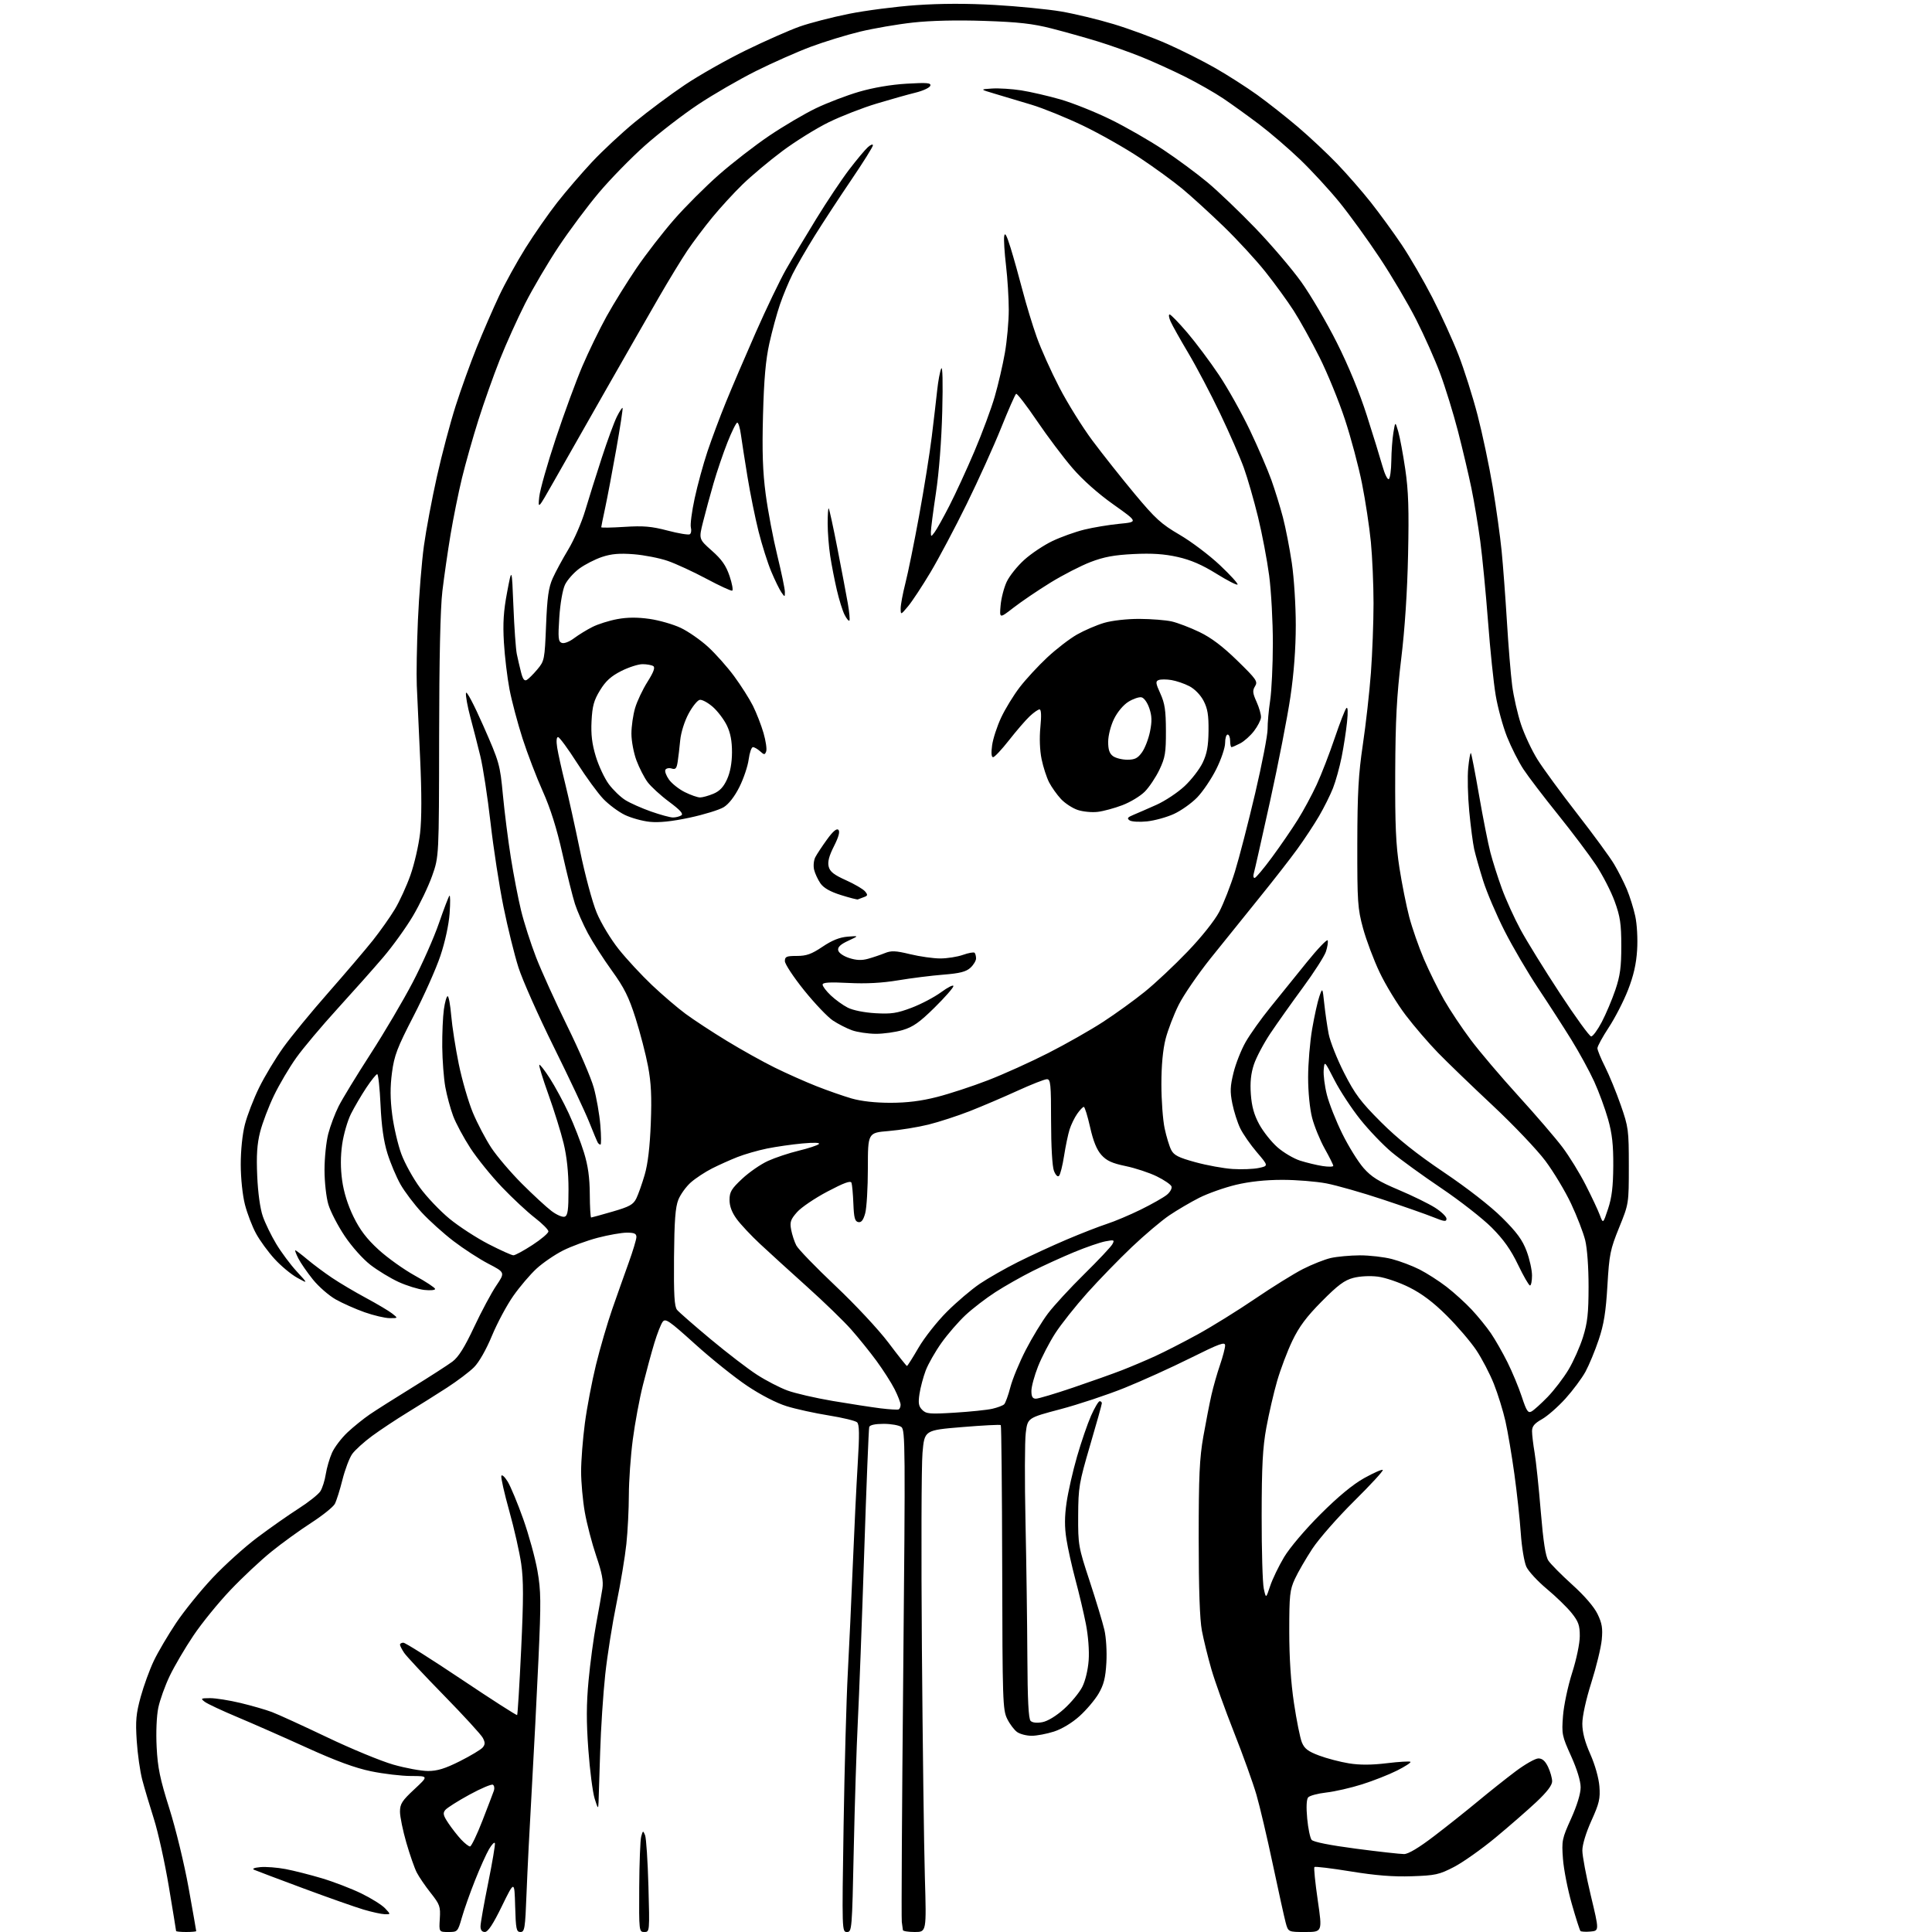 <?xml version="1.0" encoding="UTF-8" standalone="no"?>
<svg 
  version="1.1" 
  xmlns="http://www.w3.org/2000/svg" 
  xmlns:xlink="http://www.w3.org/1999/xlink" 
  xmlns:svg="http://www.w3.org/2000/svg"
  xmlns:rdf="http://www.w3.org/1999/02/22-rdf-syntax-ns#"
  xmlns:cc="http://creativecommons.org/ns#"
  xmlns:dc="http://purl.org/dc/elements/1.1/"
  viewBox="0 0 768 768"
  width="768"
  height="768"
>
<style>svg {background-color: white; }</style>"
<path stroke="none" fill="black" fill-rule="evenodd" d="M74.00,768.00C71.80,768.00 70.00,767.82 70.00,767.61C70.00,767.39 68.69,759.40 67.10,749.86C65.50,740.31 62.83,728.23 61.16,723.00C59.49,717.77 57.42,710.80 56.55,707.50C55.68,704.20 54.69,697.23 54.35,692.00C53.83,684.02 54.09,681.23 55.93,674.51C57.14,670.12 59.48,663.69 61.13,660.23C62.78,656.76 66.77,649.99 69.99,645.17C73.21,640.36 79.75,632.28 84.52,627.21C89.29,622.14 97.31,614.91 102.35,611.14C107.38,607.36 114.74,602.20 118.70,599.67C122.66,597.14 126.56,594.04 127.36,592.79C128.15,591.53 129.12,588.48 129.50,586.00C129.89,583.52 131.00,579.70 131.98,577.50C132.96,575.30 135.73,571.66 138.13,569.40C140.53,567.15 144.53,563.93 147.00,562.24C149.47,560.56 157.12,555.71 164.00,551.47C170.88,547.23 178.01,542.63 179.85,541.26C182.26,539.45 184.66,535.63 188.46,527.53C191.36,521.36 195.32,513.95 197.27,511.07C200.80,505.82 200.80,505.82 194.15,502.36C190.49,500.45 184.25,496.40 180.28,493.36C176.31,490.33 170.62,485.20 167.64,481.98C164.66,478.75 160.86,473.73 159.20,470.81C157.55,467.89 155.21,462.35 154.01,458.50C152.51,453.68 151.66,447.68 151.27,439.25C150.96,432.51 150.37,427.00 149.95,427.00C149.54,427.00 147.57,429.44 145.59,432.42C143.61,435.41 140.88,440.07 139.51,442.79C138.15,445.51 136.58,450.94 136.02,454.86C135.34,459.65 135.34,464.39 136.01,469.25C136.65,473.91 138.26,479.06 140.52,483.68C143.09,488.93 145.77,492.45 150.48,496.76C154.02,500.00 160.52,504.65 164.93,507.08C169.34,509.51 172.95,511.90 172.97,512.38C172.99,512.86 171.04,513.04 168.64,512.77C166.25,512.50 161.65,511.07 158.43,509.60C155.21,508.12 150.19,505.07 147.27,502.82C144.24,500.48 139.84,495.55 137.01,491.32C134.28,487.24 131.36,481.60 130.52,478.77C129.67,475.91 129.00,469.83 129.00,465.03C129.00,460.29 129.67,453.84 130.49,450.69C131.31,447.54 133.17,442.61 134.62,439.73C136.07,436.85 141.76,427.52 147.26,419.00C152.77,410.48 160.33,397.65 164.06,390.50C167.80,383.35 172.48,372.80 174.46,367.05C176.45,361.30 178.34,356.35 178.67,356.05C179.00,355.75 179.03,358.91 178.73,363.09C178.40,367.60 176.92,374.44 175.06,379.97C173.35,385.09 168.55,395.85 164.40,403.89C157.88,416.52 156.72,419.57 155.82,426.38C155.07,432.04 155.09,436.78 155.91,443.14C156.54,448.02 158.18,455.05 159.55,458.76C160.93,462.47 164.27,468.51 166.98,472.18C169.68,475.86 174.93,481.37 178.64,484.43C182.35,487.49 189.31,492.02 194.10,494.50C198.90,496.97 203.39,499.00 204.09,499.00C204.79,499.00 208.20,497.15 211.68,494.88C215.16,492.62 218.00,490.20 218.00,489.50C218.00,488.81 215.55,486.36 212.56,484.05C209.57,481.74 203.70,476.27 199.52,471.89C195.34,467.52 189.71,460.56 187.01,456.43C184.32,452.29 181.22,446.53 180.13,443.61C179.04,440.70 177.64,435.53 177.02,432.12C176.41,428.72 175.86,421.56 175.80,416.22C175.75,410.87 176.04,404.14 176.45,401.25C176.85,398.36 177.53,396.00 177.95,396.00C178.37,396.00 179.01,399.49 179.37,403.75C179.73,408.01 181.08,416.68 182.37,423.00C183.67,429.32 186.19,438.02 187.98,442.32C189.78,446.62 193.09,452.92 195.34,456.32C197.60,459.72 203.05,466.12 207.47,470.54C211.89,474.96 217.18,479.84 219.24,481.40C221.32,482.97 223.65,483.96 224.49,483.64C225.70,483.18 226.00,481.03 225.99,472.78C225.99,466.04 225.32,459.74 224.05,454.50C222.98,450.10 220.27,441.38 218.02,435.12C215.77,428.85 214.14,423.53 214.38,423.28C214.63,423.04 216.52,425.46 218.58,428.67C220.64,431.88 224.03,438.15 226.10,442.62C228.17,447.09 230.88,454.06 232.13,458.12C233.76,463.43 234.41,468.10 234.45,474.75C234.48,479.84 234.72,483.99 235.00,483.98C235.28,483.96 239.10,482.91 243.50,481.63C250.24,479.68 251.73,478.85 252.94,476.41C253.73,474.81 255.23,470.57 256.27,467.00C257.54,462.65 258.34,455.87 258.70,446.50C259.11,435.92 258.84,430.40 257.61,423.89C256.72,419.15 254.49,410.55 252.66,404.78C249.97,396.33 248.15,392.66 243.26,385.89C239.92,381.28 235.62,374.57 233.70,371.00C231.79,367.43 229.47,362.18 228.56,359.35C227.65,356.52 225.41,347.52 223.57,339.35C221.30,329.24 218.80,321.31 215.74,314.50C213.27,309.00 209.65,299.55 207.70,293.50C205.76,287.45 203.43,278.68 202.53,274.00C201.64,269.32 200.64,260.95 200.31,255.39C199.86,247.69 200.16,242.92 201.59,235.39C203.46,225.50 203.46,225.50 204.09,241.00C204.43,249.53 205.04,258.07 205.44,260.00C205.84,261.93 206.60,265.20 207.13,267.27C207.82,270.00 208.46,270.83 209.42,270.27C210.15,269.85 212.05,267.95 213.63,266.06C216.41,262.73 216.52,262.21 217.07,248.56C217.52,237.39 218.06,233.55 219.70,229.89C220.83,227.36 223.63,222.19 225.92,218.39C228.21,214.60 231.22,207.68 232.61,203.00C234.00,198.32 236.97,188.88 239.21,182.00C241.45,175.12 244.15,167.77 245.21,165.65C246.27,163.54 247.29,161.96 247.48,162.15C247.67,162.34 246.55,169.70 244.99,178.50C243.43,187.30 241.44,197.79 240.58,201.82C239.71,205.84 239.00,209.34 239.00,209.59C239.00,209.84 243.16,209.77 248.25,209.44C255.77,208.96 258.97,209.23 265.36,210.91C269.69,212.05 273.67,212.71 274.20,212.38C274.74,212.04 274.93,210.83 274.63,209.68C274.33,208.53 275.01,203.30 276.15,198.05C277.28,192.80 279.57,184.45 281.22,179.50C282.88,174.55 286.15,165.78 288.51,160.00C290.86,154.22 296.23,141.68 300.44,132.12C304.66,122.56 310.06,111.31 312.45,107.12C314.83,102.93 320.24,93.88 324.47,87.00C328.69,80.12 334.57,71.32 337.53,67.44C340.49,63.56 343.84,59.55 344.96,58.54C346.08,57.52 347.00,57.17 347.00,57.76C347.00,58.35 343.17,64.48 338.48,71.39C333.79,78.30 327.23,88.32 323.89,93.67C320.56,99.02 316.58,105.89 315.06,108.95C313.53,112.00 311.28,117.42 310.06,120.99C308.83,124.56 306.93,131.54 305.83,136.49C304.37,143.08 303.69,150.75 303.31,165.00C302.92,179.62 303.19,187.50 304.38,196.50C305.26,203.10 307.33,214.04 308.99,220.81C310.64,227.58 312.00,234.09 312.00,235.28C312.00,237.41 311.98,237.41 310.62,235.47C309.86,234.38 308.05,230.69 306.61,227.26C305.17,223.84 302.89,216.64 301.54,211.27C300.19,205.89 298.21,196.10 297.13,189.50C296.05,182.90 294.88,175.36 294.52,172.75C294.17,170.14 293.52,168.00 293.08,168.00C292.64,168.00 290.89,171.53 289.18,175.85C287.47,180.17 284.98,187.48 283.65,192.10C282.31,196.72 280.44,203.60 279.49,207.40C277.76,214.29 277.76,214.29 282.96,218.90C286.93,222.41 288.60,224.81 290.02,229.00C291.04,232.03 291.50,234.63 291.05,234.80C290.59,234.96 285.98,232.83 280.80,230.06C275.61,227.29 268.70,224.10 265.44,222.97C262.17,221.84 256.09,220.65 251.92,220.32C246.24,219.88 243.07,220.15 239.33,221.39C236.57,222.31 232.50,224.39 230.27,226.03C228.05,227.67 225.49,230.56 224.59,232.45C223.65,234.44 222.69,239.93 222.33,245.42C221.79,253.61 221.93,255.03 223.30,255.56C224.23,255.92 226.29,255.14 228.20,253.70C230.02,252.34 233.31,250.32 235.53,249.21C237.75,248.09 242.18,246.70 245.37,246.11C249.36,245.37 253.38,245.34 258.17,246.02C262.01,246.57 267.59,248.17 270.58,249.58C273.56,250.99 278.44,254.38 281.43,257.11C284.43,259.85 289.10,265.10 291.82,268.79C294.54,272.48 297.90,277.77 299.29,280.54C300.68,283.32 302.58,288.18 303.50,291.35C304.42,294.51 304.90,297.82 304.57,298.69C304.02,300.12 303.79,300.12 302.15,298.64C301.16,297.74 299.87,297.00 299.30,297.00C298.73,297.00 297.97,299.19 297.61,301.88C297.26,304.56 295.60,309.49 293.93,312.83C292.02,316.64 289.70,319.63 287.70,320.86C285.94,321.94 279.82,323.82 274.11,325.04C267.06,326.54 261.98,327.07 258.31,326.69C255.34,326.39 250.87,325.14 248.36,323.93C245.86,322.72 242.04,319.88 239.86,317.62C237.68,315.35 232.96,308.89 229.37,303.25C225.77,297.61 222.38,293.00 221.83,293.00C221.21,293.00 221.08,294.63 221.50,297.25C221.87,299.59 223.26,305.85 224.59,311.17C225.91,316.49 228.60,328.62 230.56,338.13C232.54,347.76 235.48,358.70 237.20,362.82C238.93,366.98 242.77,373.34 245.98,377.36C249.11,381.29 255.06,387.70 259.20,391.62C263.34,395.53 269.34,400.67 272.54,403.03C275.74,405.39 283.11,410.23 288.93,413.77C294.74,417.32 303.32,422.10 308.00,424.40C312.68,426.71 320.10,430.01 324.50,431.75C328.90,433.49 335.20,435.69 338.50,436.65C342.34,437.76 347.92,438.38 354.00,438.38C360.63,438.37 366.22,437.67 372.50,436.06C377.45,434.80 386.56,431.81 392.73,429.42C398.91,427.04 409.71,422.16 416.73,418.58C423.76,415.00 433.55,409.44 438.50,406.21C443.45,402.99 450.90,397.61 455.05,394.25C459.21,390.90 466.86,383.72 472.05,378.30C477.59,372.54 482.81,365.98 484.66,362.48C486.39,359.19 489.20,352.00 490.90,346.50C492.60,341.00 496.22,326.97 498.96,315.31C501.69,303.66 503.91,292.18 503.89,289.81C503.86,287.44 504.32,282.35 504.90,278.50C505.48,274.65 505.97,264.44 505.98,255.80C505.99,247.17 505.33,235.02 504.51,228.80C503.69,222.59 501.70,212.10 500.08,205.50C498.47,198.90 495.94,190.12 494.46,186.00C492.98,181.88 488.73,172.15 485.02,164.38C481.31,156.61 475.62,145.81 472.39,140.38C469.16,134.95 465.97,129.26 465.31,127.75C464.64,126.24 464.48,125.00 464.94,125.00C465.41,125.00 468.57,128.26 471.98,132.25C475.38,136.24 481.04,143.80 484.56,149.07C488.08,154.33 493.62,164.23 496.88,171.07C500.13,177.90 503.96,186.80 505.40,190.83C506.84,194.86 508.90,201.53 509.98,205.65C511.06,209.77 512.65,217.94 513.52,223.80C514.39,229.65 515.10,240.80 515.09,248.56C515.09,257.74 514.34,267.70 512.95,277.08C511.78,285.01 508.14,303.65 504.87,318.50C501.59,333.35 498.68,346.29 498.39,347.25C498.10,348.21 498.25,349.00 498.73,349.00C499.20,349.00 502.32,345.29 505.66,340.75C509.00,336.21 513.59,329.53 515.86,325.89C518.14,322.26 521.53,315.96 523.41,311.89C525.28,307.83 528.49,299.55 530.53,293.50C532.58,287.45 534.67,282.05 535.19,281.50C535.79,280.87 535.89,282.91 535.47,287.00C535.10,290.57 534.14,296.82 533.33,300.89C532.52,304.95 530.97,310.54 529.88,313.31C528.79,316.08 526.29,321.08 524.34,324.42C522.38,327.77 518.50,333.65 515.71,337.50C512.93,341.35 506.11,350.09 500.57,356.93C495.03,363.77 486.36,374.54 481.29,380.87C476.23,387.20 470.49,395.55 468.55,399.44C466.60,403.32 464.26,409.43 463.34,413.00C462.26,417.22 461.67,423.53 461.67,431.00C461.67,437.32 462.25,445.20 462.95,448.50C463.65,451.80 464.83,455.68 465.57,457.12C466.66,459.24 468.46,460.15 475.21,462.00C479.77,463.25 486.43,464.46 490.00,464.69C493.57,464.92 498.24,464.74 500.38,464.29C504.25,463.46 504.25,463.46 499.62,458.03C497.07,455.05 494.09,450.76 493.00,448.50C491.91,446.24 490.50,441.82 489.87,438.68C488.92,433.96 489.00,431.84 490.35,426.38C491.24,422.76 493.42,417.26 495.19,414.17C496.96,411.08 501.33,404.94 504.91,400.53C508.48,396.11 515.01,388.04 519.40,382.59C523.80,377.14 527.57,373.20 527.78,373.83C527.99,374.47 527.67,376.47 527.07,378.30C526.46,380.12 522.35,386.54 517.92,392.56C513.49,398.58 507.69,406.77 505.01,410.76C502.34,414.75 499.39,420.33 498.45,423.14C497.25,426.76 496.89,430.24 497.23,434.98C497.58,439.83 498.51,443.16 500.57,446.95C502.15,449.85 505.40,453.94 507.80,456.05C510.20,458.16 514.26,460.56 516.83,461.38C519.40,462.19 523.41,463.16 525.75,463.52C528.09,463.88 530.00,463.84 530.00,463.43C530.00,463.03 528.47,459.95 526.59,456.60C524.72,453.24 522.47,447.74 521.59,444.36C520.66,440.74 520.00,434.12 520.00,428.28C520.00,422.82 520.72,414.16 521.60,409.04C522.48,403.92 523.77,398.10 524.46,396.11C525.72,392.50 525.72,392.50 526.42,399.00C526.80,402.57 527.58,407.98 528.16,411.00C528.74,414.02 531.51,421.00 534.31,426.50C538.63,434.97 540.87,437.96 548.95,446.04C555.71,452.78 563.03,458.63 574.00,466.03C583.34,472.33 592.52,479.48 597.10,484.03C602.98,489.87 605.18,492.88 606.85,497.33C608.03,500.49 609.00,504.86 609.00,507.04C609.00,509.22 608.64,511.00 608.20,511.00C607.76,511.00 605.62,507.29 603.45,502.77C600.58,496.78 597.72,492.75 593.00,488.00C589.42,484.41 580.40,477.35 572.94,472.32C565.48,467.29 556.60,460.85 553.19,458.00C549.79,455.16 544.19,449.31 540.75,445.01C537.30,440.70 532.69,433.68 530.49,429.40C526.50,421.61 526.50,421.61 526.19,425.30C526.02,427.32 526.59,431.80 527.47,435.24C528.34,438.68 531.09,445.63 533.58,450.67C536.07,455.72 539.88,461.85 542.04,464.31C545.16,467.85 548.01,469.63 555.91,472.96C561.39,475.27 567.92,478.47 570.43,480.06C572.94,481.65 575.00,483.63 575.00,484.46C575.00,485.73 574.16,485.63 569.75,483.85C566.86,482.68 557.80,479.51 549.61,476.79C541.42,474.07 531.36,471.21 527.27,470.42C523.17,469.64 515.25,469.00 509.66,469.01C503.01,469.01 496.65,469.70 491.25,470.99C486.72,472.08 480.19,474.39 476.75,476.12C473.31,477.86 467.93,481.02 464.79,483.14C461.65,485.27 454.94,490.95 449.88,495.76C444.82,500.57 436.85,508.77 432.17,514.00C427.50,519.23 421.79,526.42 419.48,530.00C417.17,533.58 414.10,539.50 412.64,543.17C411.19,546.84 410.00,551.23 410.00,552.92C410.00,555.21 410.46,556.00 411.79,556.00C412.78,556.00 419.41,554.02 426.54,551.60C433.67,549.18 442.43,546.07 446.00,544.68C449.57,543.29 455.56,540.76 459.29,539.05C463.02,537.34 470.67,533.42 476.29,530.33C481.91,527.24 492.10,520.91 498.94,516.26C505.78,511.61 514.33,506.30 517.94,504.46C521.55,502.63 526.52,500.65 529.00,500.08C531.48,499.52 536.67,499.04 540.54,499.02C544.41,499.01 550.16,499.67 553.31,500.49C556.46,501.31 561.39,503.17 564.27,504.63C567.15,506.09 571.98,509.18 575.00,511.51C578.02,513.84 582.54,517.94 585.04,520.62C587.54,523.30 590.97,527.52 592.66,530.00C594.35,532.48 597.31,537.65 599.23,541.50C601.15,545.35 603.72,551.53 604.94,555.24C606.82,560.95 607.41,561.84 608.83,561.07C609.75,560.56 612.61,557.98 615.19,555.33C617.77,552.67 621.50,547.80 623.48,544.50C625.46,541.20 628.07,535.35 629.27,531.50C631.05,525.82 631.47,522.05 631.48,511.50C631.49,503.84 630.94,496.24 630.14,493.00C629.39,489.98 626.87,483.45 624.54,478.50C622.22,473.55 617.62,465.90 614.34,461.50C611.06,457.10 601.65,447.21 593.44,439.52C585.22,431.83 575.42,422.38 571.66,418.52C567.90,414.66 562.09,407.90 558.75,403.50C555.41,399.10 550.75,391.45 548.41,386.50C546.06,381.55 543.10,373.68 541.83,369.00C539.69,361.15 539.52,358.58 539.55,335.50C539.59,315.17 540.00,307.79 541.75,296.00C542.94,288.02 544.38,275.17 544.96,267.44C545.53,259.71 546.00,247.30 546.00,239.87C546.00,232.43 545.52,221.43 544.94,215.42C544.35,209.42 542.77,198.97 541.42,192.22C540.08,185.46 537.02,173.99 534.62,166.72C532.23,159.45 527.68,148.32 524.51,142.00C521.34,135.68 516.73,127.35 514.25,123.50C511.77,119.65 506.70,112.67 502.98,108.00C499.26,103.33 491.78,95.21 486.36,89.97C480.94,84.73 473.57,78.01 470.00,75.05C466.43,72.08 458.77,66.51 453.00,62.68C447.23,58.84 437.10,53.11 430.50,49.94C423.90,46.78 414.68,43.03 410.00,41.62C405.32,40.21 398.80,38.26 395.50,37.28C389.50,35.50 389.50,35.50 394.36,35.19C397.04,35.02 402.25,35.35 405.94,35.92C409.63,36.50 416.67,38.12 421.58,39.53C426.48,40.95 435.45,44.54 441.50,47.51C447.55,50.48 456.96,55.88 462.41,59.51C467.87,63.13 475.78,68.98 479.99,72.49C484.21,76.01 492.80,84.23 499.08,90.75C505.36,97.28 513.54,106.87 517.26,112.06C520.97,117.25 527.33,128.08 531.38,136.13C536.02,145.34 540.44,156.07 543.33,165.13C545.86,173.03 548.65,182.09 549.54,185.26C550.42,188.43 551.57,190.77 552.07,190.45C552.58,190.14 553.03,186.87 553.07,183.19C553.11,179.51 553.48,174.47 553.89,172.00C554.63,167.50 554.63,167.50 555.81,171.50C556.46,173.70 557.72,180.44 558.61,186.48C559.88,195.09 560.12,202.43 559.73,220.48C559.42,235.27 558.44,250.11 556.99,262.00C555.23,276.51 554.71,286.22 554.62,307.00C554.53,327.97 554.88,335.90 556.30,345.00C557.28,351.32 559.04,360.10 560.19,364.50C561.35,368.90 563.98,376.44 566.03,381.25C568.09,386.06 571.69,393.35 574.04,397.45C576.38,401.55 581.17,408.73 584.69,413.41C588.20,418.09 596.72,428.13 603.63,435.71C610.53,443.29 618.38,452.43 621.07,456.00C623.77,459.57 627.93,466.32 630.31,471.00C632.70,475.68 635.24,481.07 635.95,483.00C637.25,486.50 637.25,486.50 639.24,480.50C640.72,476.05 641.25,471.67 641.30,463.50C641.35,455.14 640.86,450.68 639.23,444.91C638.05,440.73 635.57,433.98 633.71,429.91C631.85,425.83 627.76,418.35 624.62,413.27C621.48,408.20 615.55,399.01 611.45,392.86C607.35,386.70 601.34,376.45 598.10,370.08C594.86,363.71 591.03,354.73 589.58,350.12C588.13,345.51 586.53,339.86 586.01,337.56C585.50,335.26 584.61,328.46 584.04,322.44C583.47,316.42 583.29,308.68 583.64,305.22C583.99,301.77 584.47,299.14 584.70,299.36C584.93,299.59 586.39,307.14 587.95,316.14C589.51,325.14 591.54,335.38 592.46,338.91C593.38,342.43 595.44,348.90 597.04,353.28C598.64,357.66 601.97,364.97 604.43,369.53C606.90,374.10 613.96,385.52 620.12,394.91C626.28,404.31 631.86,412.00 632.52,412.00C633.18,412.00 635.08,409.41 636.74,406.25C638.40,403.09 640.82,397.35 642.13,393.50C644.03,387.87 644.50,384.44 644.49,376.00C644.48,367.20 644.05,364.34 641.86,358.32C640.43,354.38 637.07,347.85 634.40,343.82C631.73,339.80 624.95,330.80 619.34,323.82C613.72,316.85 607.54,308.75 605.61,305.82C603.68,302.90 600.74,297.08 599.07,292.90C597.41,288.71 595.38,281.29 594.56,276.40C593.73,271.50 592.36,258.27 591.51,247.00C590.65,235.72 589.26,221.36 588.42,215.07C587.57,208.79 586.00,199.34 584.91,194.07C583.83,188.81 581.43,178.65 579.59,171.50C577.74,164.35 574.55,154.00 572.50,148.50C570.45,143.00 566.14,133.32 562.92,127.00C559.70,120.67 553.20,109.65 548.46,102.51C543.73,95.37 536.54,85.44 532.50,80.46C528.45,75.48 521.39,67.82 516.82,63.43C512.24,59.04 504.90,52.73 500.50,49.40C496.10,46.08 489.73,41.49 486.34,39.20C482.96,36.92 476.14,33.03 471.20,30.55C466.26,28.07 458.39,24.50 453.71,22.61C449.03,20.73 441.22,17.96 436.35,16.46C431.48,14.97 423.23,12.65 418.00,11.31C410.52,9.40 404.84,8.76 391.30,8.31C380.36,7.94 370.01,8.18 362.88,8.97C356.71,9.65 347.24,11.28 341.83,12.59C336.41,13.90 327.60,16.61 322.24,18.61C316.88,20.62 307.10,24.95 300.50,28.24C293.90,31.54 283.55,37.52 277.50,41.55C271.45,45.57 261.95,52.90 256.40,57.83C250.84,62.77 242.57,71.24 238.02,76.65C233.46,82.07 226.28,91.70 222.06,98.05C217.83,104.40 211.87,114.53 208.80,120.55C205.74,126.57 201.18,136.68 198.67,143.00C196.16,149.32 192.33,160.12 190.16,167.00C187.98,173.88 185.06,184.22 183.65,190.00C182.25,195.78 180.20,205.90 179.10,212.50C178.00,219.10 176.54,229.22 175.85,235.00C175.04,241.90 174.59,261.79 174.56,293.00C174.50,340.50 174.50,340.50 171.79,348.15C170.30,352.36 166.85,359.56 164.13,364.15C161.41,368.74 156.11,376.10 152.36,380.50C148.61,384.90 140.41,394.12 134.14,401.00C127.87,407.88 120.49,416.65 117.75,420.50C115.00,424.35 111.02,431.10 108.90,435.50C106.78,439.90 104.30,446.42 103.40,449.98C102.18,454.81 101.89,459.27 102.25,467.48C102.54,474.19 103.41,480.45 104.47,483.50C105.42,486.25 107.83,491.20 109.82,494.50C111.80,497.80 115.47,502.72 117.96,505.42C122.50,510.35 122.50,510.35 118.13,507.92C115.72,506.59 111.67,503.22 109.13,500.43C106.58,497.65 103.27,493.10 101.77,490.33C100.26,487.56 98.29,482.41 97.38,478.89C96.42,475.18 95.72,468.52 95.70,463.00C95.69,457.33 96.35,450.88 97.35,447.00C98.26,443.43 100.80,436.84 102.99,432.37C105.18,427.90 109.52,420.70 112.62,416.38C115.72,412.05 123.80,402.21 130.58,394.51C137.35,386.80 145.28,377.50 148.20,373.83C151.11,370.16 155.04,364.61 156.92,361.49C158.81,358.38 161.62,352.24 163.17,347.85C164.72,343.47 166.44,335.97 166.99,331.19C167.64,325.46 167.65,315.35 167.01,301.50C166.47,289.95 165.87,276.90 165.68,272.50C165.49,268.10 165.70,256.40 166.13,246.50C166.57,236.60 167.64,223.32 168.51,217.00C169.38,210.68 171.70,198.30 173.67,189.50C175.63,180.70 178.99,168.04 181.12,161.38C183.25,154.71 187.03,144.21 189.52,138.06C192.01,131.91 195.99,122.74 198.37,117.69C200.75,112.63 205.51,104.00 208.96,98.50C212.41,93.00 218.05,84.90 221.50,80.50C224.95,76.10 231.16,68.88 235.29,64.45C239.42,60.03 247.10,52.87 252.36,48.54C257.62,44.21 266.55,37.56 272.21,33.76C277.87,29.95 288.80,23.76 296.50,20.00C304.20,16.24 313.81,12.00 317.85,10.57C321.89,9.14 330.67,6.87 337.35,5.52C344.03,4.18 356.10,2.61 364.16,2.05C373.84,1.37 384.47,1.34 395.44,1.97C404.59,2.49 416.44,3.66 421.78,4.56C427.13,5.47 436.54,7.73 442.71,9.60C448.88,11.46 458.50,15.01 464.10,17.50C469.70,19.98 478.27,24.29 483.14,27.08C488.01,29.87 495.46,34.63 499.68,37.66C503.91,40.70 511.22,46.46 515.94,50.47C520.65,54.48 527.68,61.08 531.57,65.13C535.46,69.19 541.48,76.08 544.94,80.46C548.40,84.85 553.91,92.40 557.17,97.25C560.43,102.10 565.93,111.59 569.40,118.33C572.86,125.08 577.52,135.30 579.76,141.05C582.00,146.80 585.42,157.57 587.35,165.00C589.28,172.43 591.99,185.25 593.37,193.50C594.75,201.75 596.35,213.22 596.92,219.00C597.49,224.78 598.43,237.38 599.02,247.00C599.60,256.62 600.54,268.10 601.11,272.50C601.68,276.90 603.27,283.88 604.64,288.00C606.02,292.12 608.98,298.43 611.23,302.00C613.47,305.57 620.56,315.25 626.98,323.50C633.40,331.75 639.99,340.75 641.62,343.50C643.26,346.25 645.54,350.75 646.70,353.50C647.85,356.25 649.35,361.04 650.03,364.14C650.74,367.37 651.06,373.14 650.78,377.64C650.44,383.18 649.37,387.87 647.16,393.53C645.44,397.94 642.00,404.64 639.51,408.42C637.03,412.20 635.00,415.92 635.00,416.68C635.00,417.44 636.36,420.76 638.03,424.06C639.69,427.36 642.50,434.21 644.27,439.28C647.34,448.08 647.48,449.19 647.48,463.50C647.48,478.50 647.48,478.50 643.62,488.00C640.08,496.74 639.71,498.59 638.97,511.07C638.35,521.58 637.57,526.44 635.51,532.57C634.05,536.93 631.68,542.64 630.26,545.26C628.83,547.88 625.24,552.70 622.28,555.98C619.32,559.25 615.12,562.93 612.95,564.15C609.95,565.84 609.00,566.98 609.01,568.93C609.01,570.35 609.47,574.20 610.03,577.50C610.59,580.80 611.69,591.24 612.47,600.71C613.48,612.85 614.37,618.64 615.50,620.36C616.38,621.71 620.64,626.00 624.96,629.91C629.82,634.29 633.67,638.75 635.04,641.59C636.83,645.28 637.16,647.27 636.72,651.84C636.42,654.95 634.56,662.60 632.59,668.83C630.46,675.55 629.00,682.20 629.00,685.16C629.00,688.61 629.99,692.39 632.18,697.33C634.06,701.58 635.53,706.79 635.79,710.13C636.16,714.98 635.73,716.85 632.61,723.75C630.44,728.55 629.00,733.30 629.01,735.63C629.01,737.76 630.53,745.80 632.37,753.50C635.73,767.50 635.73,767.50 632.26,767.82C630.36,767.99 628.56,767.89 628.26,767.60C627.97,767.30 626.41,762.44 624.80,756.78C623.18,751.13 621.61,743.09 621.30,738.92C620.76,731.70 620.92,730.92 624.54,722.92C626.90,717.68 628.33,713.00 628.33,710.50C628.33,708.00 626.90,703.32 624.54,698.08C620.91,690.06 620.76,689.31 621.32,682.08C621.64,677.91 623.27,670.23 624.94,665.00C626.67,659.59 627.98,653.30 627.99,650.39C628.00,646.11 627.47,644.60 624.75,641.20C622.96,638.96 618.53,634.65 614.89,631.62C611.26,628.59 607.59,624.63 606.75,622.81C605.91,620.99 604.91,615.00 604.54,609.50C604.16,604.00 603.02,593.41 601.99,585.97C600.96,578.53 599.37,569.08 598.44,564.97C597.51,560.86 595.45,554.19 593.85,550.15C592.25,546.11 589.08,540.04 586.81,536.65C584.53,533.27 579.24,527.09 575.04,522.92C569.76,517.67 565.20,514.24 560.22,511.75C556.23,509.75 550.66,507.85 547.71,507.48C544.58,507.09 540.55,507.30 537.94,507.99C534.43,508.91 531.80,510.87 525.41,517.33C519.33,523.46 516.42,527.37 513.72,533.00C511.74,537.12 509.02,544.33 507.67,549.00C506.32,553.67 504.40,562.00 503.39,567.50C501.94,575.43 501.55,582.68 501.53,602.50C501.51,616.25 501.89,629.30 502.37,631.50C503.24,635.50 503.24,635.50 504.90,630.49C505.81,627.74 508.31,622.56 510.44,618.99C512.67,615.26 518.82,608.01 524.91,601.93C531.96,594.89 537.77,590.09 542.30,587.56C546.04,585.48 549.36,584.02 549.67,584.33C549.98,584.64 544.86,590.21 538.30,596.70C531.74,603.19 524.26,611.72 521.67,615.66C519.09,619.59 515.96,624.99 514.73,627.66C512.72,632.03 512.50,634.05 512.50,648.50C512.50,659.00 513.14,668.80 514.37,677.00C515.40,683.88 516.81,690.91 517.52,692.64C518.54,695.12 519.98,696.22 524.37,697.86C527.43,699.01 532.76,700.40 536.21,700.96C540.54,701.66 545.25,701.64 551.33,700.90C556.19,700.31 560.40,700.07 560.68,700.35C560.97,700.64 558.57,702.20 555.35,703.82C552.13,705.44 545.86,707.91 541.41,709.31C536.97,710.72 530.56,712.18 527.18,712.56C523.80,712.94 520.57,713.82 520.00,714.50C519.35,715.28 519.21,718.44 519.63,722.88C519.99,726.80 520.79,730.62 521.39,731.37C522.09,732.21 528.65,733.52 539.00,734.88C548.08,736.07 556.69,737.03 558.14,737.02C559.85,737.01 564.05,734.49 570.12,729.85C575.26,725.93 583.07,719.71 587.48,716.05C591.89,712.38 598.60,707.05 602.40,704.19C606.19,701.34 610.30,699.00 611.54,699.00C613.10,699.00 614.26,700.03 615.39,702.40C616.27,704.27 617.00,706.84 617.00,708.12C617.00,709.66 614.92,712.38 610.75,716.30C607.31,719.53 599.98,725.92 594.46,730.50C588.93,735.08 581.51,740.32 577.96,742.16C572.08,745.20 570.57,745.53 561.19,745.84C553.83,746.09 546.88,745.54 536.94,743.92C529.28,742.67 522.78,741.89 522.50,742.17C522.21,742.45 522.81,748.38 523.82,755.34C525.67,768.00 525.67,768.00 518.87,768.00C512.08,768.00 512.08,768.00 511.07,764.25C510.52,762.19 508.23,751.79 505.97,741.14C503.72,730.49 500.78,718.00 499.44,713.39C498.10,708.78 494.10,697.64 490.54,688.64C486.98,679.64 482.94,668.37 481.56,663.61C480.18,658.84 478.48,651.92 477.77,648.22C476.92,643.71 476.50,631.62 476.50,611.50C476.50,586.74 476.82,579.67 478.35,571.00C479.37,565.23 480.82,557.80 481.57,554.50C482.32,551.20 483.85,545.84 484.97,542.59C486.08,539.34 487.00,535.85 487.00,534.84C487.00,533.28 484.83,534.07 473.25,539.83C465.69,543.60 453.88,548.95 447.00,551.72C440.12,554.49 428.65,558.30 421.50,560.19C408.50,563.63 408.50,563.63 407.76,569.57C407.35,572.83 407.30,588.73 407.65,604.90C408.00,621.07 408.33,645.23 408.39,658.60C408.47,675.75 408.85,683.25 409.68,684.08C410.41,684.81 412.16,685.00 414.35,684.59C416.48,684.19 419.86,682.13 422.98,679.33C425.79,676.80 429.04,672.87 430.20,670.61C431.43,668.21 432.49,663.80 432.76,660.00C433.04,656.17 432.58,650.21 431.65,645.50C430.78,641.10 428.92,633.23 427.51,628.00C426.11,622.77 424.48,615.48 423.91,611.78C423.15,606.97 423.17,602.84 423.98,597.28C424.60,593.00 426.47,584.77 428.14,579.00C429.80,573.23 432.32,565.91 433.72,562.75C435.13,559.59 436.66,557.00 437.14,557.00C437.61,557.00 438.00,557.37 438.00,557.81C438.00,558.26 435.90,565.80 433.32,574.56C428.93,589.53 428.65,591.23 428.59,602.50C428.54,614.14 428.68,614.92 433.15,628.50C435.68,636.20 438.31,644.91 439.00,647.85C439.71,650.87 440.05,656.56 439.80,660.96C439.45,667.02 438.76,669.73 436.70,673.25C435.24,675.74 431.83,679.76 429.12,682.20C426.16,684.87 422.11,687.31 418.98,688.32C416.11,689.24 412.12,690.00 410.11,690.00C408.09,690.00 405.50,689.34 404.35,688.53C403.20,687.73 401.41,685.37 400.38,683.28C398.61,679.72 398.49,676.17 398.39,623.22C398.32,592.27 398.07,566.74 397.83,566.50C397.59,566.25 390.66,566.61 382.44,567.29C367.50,568.53 367.50,568.53 366.71,577.51C366.27,582.46 366.17,617.55 366.47,655.50C366.77,693.45 367.30,734.29 367.65,746.25C368.29,768.00 368.29,768.00 363.64,768.00C361.09,768.00 358.96,767.66 358.92,767.25C358.87,766.84 358.67,765.38 358.48,764.00C358.28,762.62 358.54,718.08 359.05,665.00C359.91,575.16 359.86,568.41 358.30,567.25C357.37,566.56 354.21,566.00 351.28,566.00C347.89,566.00 345.79,566.46 345.53,567.25C345.31,567.94 344.41,590.55 343.52,617.50C342.64,644.45 341.50,674.60 340.99,684.50C340.49,694.40 339.76,717.24 339.38,735.25C338.71,767.15 338.64,768.00 336.68,768.00C334.69,768.00 334.68,767.61 335.34,725.75C335.71,702.51 336.46,675.23 337.01,665.11C337.55,655.00 338.45,635.65 339.00,622.11C339.55,608.58 340.43,590.52 340.95,582.00C341.68,570.17 341.62,566.24 340.70,565.39C340.04,564.78 334.97,563.55 329.43,562.66C323.88,561.77 316.35,560.12 312.69,558.98C308.69,557.75 302.42,554.52 297.03,550.91C292.08,547.60 282.77,540.14 276.34,534.33C265.85,524.86 264.51,523.95 263.39,525.48C262.70,526.43 261.23,530.19 260.12,533.85C259.01,537.51 256.97,545.00 255.59,550.50C254.20,556.00 252.38,565.81 251.54,572.30C250.69,578.79 249.99,588.69 249.98,594.30C249.97,599.91 249.53,608.66 248.99,613.75C248.46,618.83 246.69,629.47 245.06,637.38C243.43,645.29 241.42,658.00 240.59,665.63C239.77,673.26 238.85,687.15 238.57,696.50C238.28,705.85 237.99,714.85 237.93,716.50C237.81,719.23 237.68,719.10 236.39,715.00C235.61,712.52 234.48,703.78 233.88,695.57C233.06,684.43 233.08,677.44 233.96,668.07C234.60,661.15 235.97,651.00 236.99,645.50C238.02,640.00 239.13,633.70 239.46,631.50C239.92,628.50 239.31,625.26 237.00,618.50C235.32,613.55 233.28,605.73 232.47,601.12C231.66,596.51 231.00,589.22 231.00,584.92C231.00,580.62 231.67,572.02 232.49,565.80C233.31,559.59 235.30,549.10 236.92,542.50C238.54,535.90 241.43,526.00 243.34,520.50C245.26,515.00 248.20,506.68 249.89,502.00C251.58,497.32 252.97,492.71 252.98,491.75C253.00,490.39 252.16,490.00 249.19,490.00C247.09,490.00 241.86,490.92 237.57,492.04C233.28,493.17 227.08,495.44 223.80,497.10C220.52,498.76 215.78,502.00 213.27,504.31C210.77,506.61 206.61,511.49 204.05,515.14C201.48,518.79 197.66,525.92 195.56,530.98C193.28,536.49 190.42,541.51 188.44,543.49C186.63,545.31 181.76,548.98 177.64,551.65C173.51,554.32 166.46,558.75 161.96,561.50C157.46,564.25 151.14,568.45 147.91,570.82C144.68,573.20 141.12,576.43 140.00,577.99C138.89,579.56 137.15,584.16 136.13,588.21C135.12,592.27 133.75,596.59 133.10,597.82C132.44,599.05 128.21,602.44 123.70,605.36C119.19,608.27 112.08,613.42 107.91,616.79C103.73,620.16 96.40,627.02 91.63,632.04C86.85,637.06 80.22,645.21 76.90,650.15C73.57,655.09 69.33,662.32 67.47,666.20C65.61,670.08 63.56,675.78 62.92,678.87C62.24,682.15 61.97,688.63 62.27,694.49C62.68,702.70 63.59,707.10 67.35,719.00C69.87,726.99 73.29,741.08 74.96,750.39C76.63,759.67 78.00,767.44 78.00,767.64C78.00,767.84 76.20,768.00 74.00,768.00zM178.22,768.00C174.50,768.00 174.50,768.00 174.83,762.73C175.13,757.88 174.85,757.07 171.22,752.48C169.05,749.74 166.55,746.08 165.66,744.34C164.77,742.61 162.91,737.27 161.52,732.48C160.14,727.69 159.00,722.16 159.00,720.18C159.00,717.09 159.80,715.83 164.68,711.29C170.36,706.00 170.36,706.00 163.43,705.99C159.62,705.98 152.45,705.14 147.50,704.11C141.18,702.81 133.59,700.02 122.00,694.75C112.92,690.62 100.50,685.15 94.40,682.59C88.29,680.03 82.44,677.29 81.40,676.50C79.65,675.17 79.81,675.06 83.50,675.04C85.70,675.03 91.15,675.89 95.61,676.96C100.06,678.03 105.69,679.65 108.11,680.57C110.52,681.48 120.38,685.99 130.00,690.58C139.62,695.18 151.49,700.08 156.36,701.47C161.24,702.86 167.43,704.00 170.13,704.00C173.85,704.00 176.93,703.05 182.83,700.09C187.11,697.93 191.18,695.49 191.88,694.65C192.88,693.44 192.89,692.65 191.91,690.81C191.24,689.54 184.31,681.98 176.51,674.00C168.70,666.02 161.57,658.39 160.66,657.03C159.75,655.67 159.00,654.21 159.00,653.78C159.00,653.35 159.61,653.00 160.35,653.00C161.10,653.00 171.49,659.56 183.45,667.57C195.41,675.58 205.36,681.97 205.57,681.76C205.78,681.56 206.50,669.81 207.17,655.65C208.12,635.63 208.12,628.08 207.19,621.65C206.54,617.11 204.40,607.64 202.44,600.63C200.48,593.61 199.06,587.33 199.29,586.68C199.51,586.03 200.65,587.06 201.82,588.97C202.99,590.89 205.77,597.58 208.00,603.85C210.22,610.12 212.76,619.36 213.64,624.38C215.05,632.41 215.09,636.61 214.05,659.50C213.40,673.80 212.20,697.20 211.38,711.50C210.55,725.80 209.62,744.36 209.30,752.75C208.77,766.62 208.55,768.00 206.89,768.00C205.27,768.00 205.04,766.89 204.78,757.75C204.50,747.50 204.50,747.50 199.50,757.74C196.00,764.92 193.98,767.99 192.75,767.99C191.60,768.00 191.00,767.23 191.01,765.75C191.01,764.51 192.38,756.79 194.04,748.59C195.70,740.39 196.91,733.23 196.73,732.68C196.54,732.12 195.49,733.21 194.39,735.09C193.29,736.96 190.78,742.55 188.82,747.50C186.85,752.45 184.50,759.09 183.60,762.25C181.97,767.92 181.89,768.00 178.22,768.00zM256.13,768.00C254.03,768.00 254.00,767.73 254.10,750.25C254.15,740.49 254.51,731.38 254.90,730.00C255.55,727.64 255.64,727.61 256.42,729.50C256.88,730.60 257.48,739.71 257.76,749.75C258.26,767.87 258.25,768.00 256.13,768.00zM152.92,760.93C151.59,760.89 147.80,760.06 144.50,759.08C141.20,758.10 130.40,754.30 120.50,750.62C110.60,746.94 101.83,743.63 101.00,743.26C100.09,742.85 101.07,742.44 103.50,742.21C105.70,742.01 110.20,742.36 113.50,742.98C116.80,743.61 123.33,745.26 128.00,746.66C132.68,748.06 139.72,750.77 143.65,752.68C147.58,754.59 151.82,757.25 153.07,758.58C155.35,761.00 155.35,761.00 152.92,760.93zM186.84,734.00C187.36,734.00 189.58,729.39 191.77,723.75C193.96,718.11 196.02,712.73 196.34,711.78C196.65,710.84 196.47,709.79 195.94,709.46C195.40,709.13 191.21,710.90 186.63,713.40C182.04,715.90 177.72,718.64 177.02,719.48C175.96,720.75 176.17,721.65 178.24,724.76C179.62,726.82 181.91,729.74 183.32,731.25C184.74,732.76 186.33,734.00 186.84,734.00zM379.49,561.56C385.60,561.19 392.32,560.49 394.42,560.02C396.52,559.54 398.67,558.73 399.18,558.22C399.69,557.71 400.81,554.63 401.65,551.39C402.49,548.15 405.24,541.51 407.75,536.64C410.26,531.76 414.23,525.24 416.57,522.14C418.91,519.04 425.39,512.00 430.98,506.50C436.56,501.00 441.60,495.65 442.17,494.62C443.13,492.88 442.92,492.79 439.43,493.45C437.35,493.84 431.79,495.75 427.07,497.70C422.36,499.65 414.90,503.04 410.50,505.25C406.10,507.45 399.43,511.23 395.68,513.65C391.93,516.07 386.59,520.18 383.81,522.77C381.03,525.37 376.73,530.32 374.27,533.77C371.81,537.23 368.98,542.18 367.99,544.78C367.01,547.38 365.89,551.57 365.51,554.09C364.96,557.78 365.17,559.03 366.61,560.46C368.19,562.05 369.61,562.17 379.49,561.56zM357.25,560.26C357.66,560.05 358.00,559.22 358.00,558.41C358.00,557.60 356.92,554.81 355.61,552.22C354.29,549.62 351.06,544.58 348.44,541.00C345.81,537.42 341.28,531.80 338.36,528.50C335.45,525.20 327.56,517.55 320.82,511.50C314.09,505.45 305.68,497.80 302.15,494.50C298.61,491.20 294.43,486.74 292.86,484.60C290.93,481.96 290.00,479.50 290.00,476.99C290.00,473.82 290.74,472.58 295.03,468.57C297.80,465.98 302.41,462.79 305.28,461.49C308.15,460.18 313.65,458.35 317.50,457.42C321.35,456.49 324.95,455.30 325.50,454.79C326.12,454.21 323.67,454.11 319.00,454.54C314.88,454.91 308.53,455.83 304.90,456.56C301.28,457.30 295.98,458.83 293.13,459.95C290.29,461.07 285.74,463.11 283.02,464.49C280.30,465.87 276.53,468.35 274.64,470.01C272.75,471.67 270.51,474.78 269.65,476.91C268.46,479.90 268.06,485.25 267.93,499.91C267.81,514.75 268.08,519.39 269.14,520.69C269.89,521.60 275.90,526.85 282.49,532.35C289.09,537.85 297.41,544.24 300.99,546.53C304.57,548.83 309.98,551.63 313.00,552.74C316.02,553.86 324.12,555.73 331.00,556.90C337.88,558.06 346.43,559.38 350.00,559.83C353.57,560.27 356.84,560.46 357.25,560.26zM360.53,543.00C360.74,543.00 362.81,539.74 365.12,535.75C367.44,531.76 372.52,525.32 376.42,521.43C380.31,517.54 386.20,512.54 389.50,510.31C392.80,508.09 399.58,504.22 404.56,501.72C409.55,499.21 418.32,495.17 424.06,492.73C429.80,490.29 436.98,487.50 440.00,486.52C443.02,485.55 449.10,482.98 453.50,480.82C457.90,478.65 462.56,476.01 463.86,474.94C465.15,473.88 465.98,472.38 465.68,471.61C465.39,470.85 462.74,469.04 459.81,467.61C456.87,466.17 451.32,464.34 447.48,463.54C442.05,462.41 439.91,461.43 437.82,459.11C435.96,457.04 434.59,453.66 433.33,448.06C432.33,443.63 431.21,440.00 430.83,440.00C430.45,440.00 429.27,441.24 428.21,442.75C427.15,444.26 425.78,447.07 425.17,449.00C424.56,450.93 423.58,455.65 422.98,459.50C422.38,463.35 421.48,466.91 420.98,467.41C420.44,467.96 419.63,467.16 418.95,465.41C418.29,463.68 417.83,455.69 417.82,445.75C417.81,430.83 417.63,429.00 416.16,429.00C415.24,429.01 410.00,431.07 404.50,433.58C399.00,436.10 390.50,439.72 385.61,441.65C380.72,443.57 373.29,445.99 369.11,447.03C364.92,448.07 357.79,449.23 353.25,449.60C345.00,450.29 345.00,450.29 344.99,464.39C344.99,472.15 344.51,480.21 343.93,482.31C343.17,485.05 342.40,486.03 341.19,485.80C339.83,485.54 339.45,484.12 339.23,478.49C339.08,474.65 338.74,470.91 338.48,470.18C338.14,469.22 335.50,470.18 328.91,473.66C323.90,476.30 318.46,479.99 316.82,481.86C314.26,484.78 313.92,485.78 314.50,488.85C314.87,490.82 315.79,493.63 316.55,495.09C317.31,496.56 324.29,503.77 332.07,511.13C340.02,518.64 349.27,528.56 353.18,533.75C357.01,538.84 360.31,543.00 360.53,543.00zM154.88,523.98C153.02,523.97 148.54,522.91 144.93,521.64C141.32,520.36 136.15,518.07 133.43,516.53C130.72,514.99 126.64,511.43 124.38,508.62C122.11,505.80 119.51,502.04 118.60,500.25C117.69,498.46 117.14,497.00 117.38,497.00C117.62,497.00 119.77,498.63 122.16,500.63C124.54,502.63 128.97,505.93 132.00,507.96C135.03,510.00 141.10,513.60 145.50,515.96C149.90,518.33 154.57,521.10 155.88,522.13C158.27,524.00 158.27,524.00 154.88,523.98zM238.70,455.00C238.38,455.00 237.90,454.65 237.64,454.22C237.37,453.79 235.81,450.08 234.18,445.97C232.54,441.86 226.20,428.41 220.09,416.07C213.98,403.73 207.68,389.56 206.09,384.57C204.50,379.58 201.82,368.75 200.15,360.50C198.47,352.25 196.15,337.18 194.99,327.00C193.83,316.82 192.00,304.90 190.92,300.50C189.85,296.10 188.06,289.12 186.95,285.00C185.85,280.88 185.07,276.60 185.23,275.50C185.39,274.35 188.33,279.91 192.12,288.50C198.53,303.06 198.76,303.87 199.91,316.00C200.56,322.88 201.98,334.09 203.07,340.92C204.16,347.75 205.98,357.20 207.13,361.92C208.27,366.64 210.96,375.01 213.09,380.53C215.23,386.04 220.83,398.38 225.53,407.95C230.24,417.52 234.97,428.51 236.04,432.38C237.11,436.25 238.28,442.92 238.64,447.21C239.00,451.49 239.02,455.00 238.70,455.00zM348.07,410.96C345.01,410.93 340.79,410.30 338.70,409.56C336.61,408.81 333.20,407.07 331.11,405.69C329.02,404.31 323.86,398.89 319.65,393.66C315.44,388.43 312.00,383.21 312.00,382.07C312.00,380.27 312.61,380.00 316.76,380.00C320.59,380.00 322.59,379.28 326.94,376.36C330.70,373.82 333.73,372.60 336.92,372.34C341.50,371.97 341.50,371.97 337.17,373.98C334.10,375.40 332.95,376.49 333.19,377.74C333.39,378.77 335.19,380.04 337.51,380.81C340.36,381.74 342.50,381.84 345.00,381.15C346.93,380.62 349.92,379.61 351.66,378.91C354.31,377.83 355.94,377.90 361.80,379.31C365.64,380.24 371.03,381.00 373.77,381.00C376.51,381.00 380.56,380.36 382.78,379.58C385.00,378.79 387.08,378.42 387.41,378.74C387.73,379.07 388.00,380.08 388.00,380.99C388.00,381.90 386.99,383.58 385.75,384.71C384.02,386.29 381.54,386.92 375.00,387.44C370.32,387.81 362.24,388.82 357.04,389.69C350.62,390.76 344.28,391.10 337.29,390.74C329.68,390.35 327.00,390.53 327.00,391.41C327.00,392.07 328.46,394.00 330.25,395.69C332.04,397.39 335.07,399.58 337.00,400.56C339.06,401.61 343.58,402.51 348.00,402.77C354.32,403.13 356.58,402.79 362.36,400.60C366.14,399.17 371.42,396.39 374.11,394.42C376.80,392.44 379.00,391.35 379.00,391.98C379.00,392.61 375.63,396.46 371.51,400.52C365.54,406.41 362.96,408.23 358.83,409.46C355.97,410.31 351.13,410.98 348.07,410.96zM341.00,357.53C340.73,357.65 337.69,356.87 334.26,355.79C330.02,354.46 327.42,352.98 326.15,351.17C325.13,349.70 323.99,347.25 323.62,345.73C323.25,344.19 323.47,341.97 324.11,340.73C324.75,339.50 326.85,336.33 328.77,333.68C331.13,330.43 332.60,329.20 333.28,329.88C333.96,330.56 333.39,332.67 331.52,336.37C329.55,340.26 328.94,342.62 329.41,344.48C329.91,346.50 331.51,347.76 336.28,349.90C339.70,351.44 343.11,353.43 343.86,354.33C345.04,355.75 344.97,356.07 343.36,356.64C342.34,357.01 341.27,357.41 341.00,357.53zM455.99,326.51C452.97,326.83 449.85,326.65 449.05,326.12C447.89,325.33 448.18,324.90 450.55,323.92C452.17,323.25 456.30,321.45 459.72,319.92C463.15,318.38 468.17,315.05 470.89,312.50C473.61,309.96 476.85,305.77 478.08,303.19C479.79,299.61 480.34,296.61 480.41,290.50C480.47,284.25 480.04,281.64 478.43,278.56C477.21,276.24 474.91,273.87 472.78,272.77C470.81,271.74 467.60,270.65 465.64,270.33C463.69,270.01 461.41,270.01 460.58,270.33C459.29,270.83 459.38,271.59 461.26,275.70C463.03,279.60 463.45,282.38 463.47,290.50C463.50,299.26 463.17,301.18 460.88,306.00C459.43,309.02 456.81,312.94 455.05,314.71C453.29,316.47 449.29,318.89 446.17,320.07C443.05,321.26 438.64,322.46 436.37,322.73C434.10,323.01 430.53,322.67 428.44,321.98C426.35,321.29 423.33,319.32 421.74,317.61C420.15,315.90 418.04,312.93 417.04,311.00C416.05,309.07 414.70,304.93 414.05,301.78C413.33,298.28 413.14,293.35 413.57,289.03C414.02,284.45 413.90,282.00 413.23,282.00C412.67,282.00 410.90,283.24 409.30,284.75C407.69,286.26 404.01,290.54 401.10,294.25C398.19,297.96 395.35,301.00 394.77,301.00C394.10,301.00 393.96,299.31 394.38,296.27C394.73,293.67 396.35,288.71 397.97,285.25C399.59,281.79 402.91,276.37 405.35,273.19C407.79,270.02 412.71,264.69 416.29,261.35C419.86,258.01 425.20,253.90 428.14,252.23C431.09,250.56 435.94,248.47 438.93,247.59C442.08,246.67 447.96,246.01 452.93,246.02C457.64,246.04 463.44,246.50 465.81,247.04C468.18,247.59 473.13,249.48 476.81,251.25C481.47,253.49 486.03,256.93 491.84,262.60C499.48,270.05 500.07,270.91 498.90,272.79C497.83,274.51 497.93,275.51 499.52,279.03C500.56,281.34 501.34,284.12 501.26,285.20C501.18,286.28 499.94,288.70 498.50,290.58C497.07,292.46 494.59,294.68 493.00,295.50C491.40,296.33 489.85,297.00 489.55,297.00C489.25,297.00 489.00,295.88 489.00,294.50C489.00,293.12 488.55,292.00 488.00,292.00C487.45,292.00 487.00,293.51 487.00,295.37C487.00,297.22 485.42,301.90 483.48,305.76C481.55,309.63 478.13,314.69 475.89,317.00C473.65,319.31 469.49,322.26 466.65,323.56C463.81,324.86 459.01,326.19 455.99,326.51zM267.50,324.96C268.60,324.97 270.09,324.59 270.82,324.13C271.77,323.53 270.42,322.03 265.98,318.72C262.59,316.21 258.74,312.67 257.41,310.88C256.08,309.08 254.10,305.20 253.00,302.27C251.90,299.33 251.00,294.55 251.00,291.64C251.00,288.74 251.66,284.14 252.47,281.43C253.27,278.72 255.49,274.03 257.40,271.02C259.84,267.14 260.51,265.31 259.68,264.78C259.03,264.37 257.12,264.02 255.43,264.02C253.74,264.01 249.92,265.24 246.93,266.75C242.87,268.81 240.76,270.73 238.52,274.40C236.07,278.40 235.46,280.65 235.15,286.62C234.88,292.00 235.33,295.73 236.85,300.72C237.98,304.45 240.30,309.39 242.00,311.70C243.71,314.01 246.68,316.87 248.60,318.06C250.53,319.26 255.12,321.30 258.81,322.60C262.49,323.89 266.40,324.96 267.50,324.96zM278.28,317.00C279.26,317.00 281.64,316.34 283.56,315.54C286.08,314.49 287.61,312.87 289.01,309.79C290.28,306.99 290.96,303.26 290.98,299.07C290.99,294.57 290.38,291.35 288.93,288.36C287.79,286.01 285.28,282.69 283.34,280.99C281.39,279.29 279.06,278.03 278.15,278.20C277.24,278.38 275.24,280.86 273.71,283.72C272.10,286.71 270.70,291.17 270.40,294.21C270.12,297.12 269.67,300.99 269.39,302.80C268.99,305.47 268.53,305.99 267.03,305.51C266.01,305.18 264.88,305.39 264.52,305.97C264.16,306.54 264.80,308.31 265.93,309.90C267.06,311.48 269.90,313.73 272.24,314.89C274.58,316.05 277.30,317.00 278.28,317.00zM448.12,302.00C451.13,302.00 452.28,301.42 453.98,299.03C455.14,297.40 456.57,293.68 457.15,290.78C457.97,286.70 457.91,284.60 456.86,281.51C456.07,279.21 454.75,277.38 453.74,277.19C452.77,277.00 450.44,277.80 448.56,278.96C446.55,280.21 444.20,283.01 442.84,285.79C441.53,288.46 440.53,292.37 440.52,294.83C440.50,297.98 441.03,299.55 442.44,300.58C443.51,301.36 446.07,302.00 448.12,302.00zM337.64,246.70C337.37,246.97 336.50,245.91 335.71,244.34C334.92,242.78 333.54,238.35 332.65,234.50C331.75,230.65 330.57,224.57 330.02,221.00C329.47,217.43 329.01,211.61 329.01,208.08C329.00,204.55 329.20,201.86 329.43,202.10C329.67,202.34 331.23,209.50 332.89,218.02C334.55,226.53 336.41,236.36 337.02,239.85C337.63,243.35 337.91,246.43 337.64,246.70zM402.90,241.55C397.30,245.89 397.30,245.89 397.75,240.70C397.99,237.84 399.09,233.60 400.18,231.27C401.27,228.95 404.42,225.01 407.19,222.52C409.95,220.03 414.98,216.68 418.36,215.07C421.74,213.46 427.43,211.42 431.00,210.54C434.57,209.66 440.86,208.62 444.96,208.22C452.42,207.50 452.42,207.50 442.62,200.55C436.52,196.24 430.35,190.75 426.31,186.05C422.73,181.90 416.38,173.46 412.21,167.31C408.03,161.15 404.30,156.31 403.92,156.55C403.54,156.79 400.86,162.88 397.96,170.10C395.06,177.32 388.90,190.93 384.27,200.36C379.64,209.79 373.16,222.00 369.88,227.50C366.59,233.00 362.59,239.07 360.98,241.00C358.06,244.49 358.05,244.49 358.03,241.91C358.01,240.49 358.85,235.99 359.89,231.91C360.94,227.83 363.40,215.72 365.36,205.00C367.33,194.28 369.60,180.10 370.40,173.50C371.21,166.90 372.18,158.57 372.56,155.00C372.94,151.43 373.66,147.60 374.15,146.50C374.69,145.28 374.86,151.90 374.56,163.50C374.27,175.03 373.28,187.81 372.04,196.00C370.92,203.43 370.02,210.40 370.04,211.50C370.06,213.47 370.09,213.47 371.52,211.57C372.33,210.51 374.96,205.78 377.38,201.07C379.80,196.36 384.29,186.61 387.35,179.41C390.41,172.20 394.05,162.42 395.42,157.67C396.80,152.91 398.62,145.08 399.46,140.26C400.30,135.44 401.00,127.75 401.00,123.17C401.00,118.59 400.51,110.68 399.91,105.59C399.31,100.50 398.98,95.25 399.18,93.92C399.45,92.16 400.14,93.43 401.72,98.50C402.91,102.35 405.06,110.00 406.49,115.50C407.92,121.00 410.45,129.32 412.12,134.00C413.78,138.68 417.82,147.68 421.10,154.00C424.37,160.32 430.31,169.85 434.28,175.17C438.25,180.49 445.77,189.98 451.00,196.26C459.28,206.20 461.59,208.30 468.92,212.58C473.56,215.29 480.76,220.72 484.92,224.65C489.09,228.58 492.25,232.06 491.94,232.37C491.64,232.69 487.81,230.72 483.44,228.00C477.84,224.52 473.33,222.57 468.13,221.40C462.80,220.21 457.97,219.88 450.63,220.24C442.91,220.62 438.84,221.37 433.52,223.41C429.68,224.88 422.48,228.58 417.52,231.64C412.56,234.70 405.98,239.16 402.90,241.55zM220.08,191.50C213.84,202.50 213.84,202.50 214.36,197.50C214.65,194.75 217.60,184.32 220.93,174.33C224.25,164.33 229.01,151.39 231.50,145.56C233.99,139.73 238.33,130.81 241.14,125.73C243.96,120.65 249.33,112.00 253.07,106.50C256.82,101.00 263.52,92.35 267.96,87.27C272.39,82.19 280.41,74.18 285.76,69.47C291.12,64.76 300.13,57.78 305.79,53.96C311.45,50.14 319.77,45.24 324.29,43.06C328.80,40.89 336.55,37.92 341.50,36.48C347.12,34.84 354.21,33.63 360.38,33.27C368.60,32.79 370.19,32.93 369.80,34.10C369.55,34.87 366.90,36.10 363.92,36.83C360.94,37.56 354.00,39.51 348.50,41.17C343.00,42.82 334.45,46.15 329.50,48.56C324.55,50.98 316.23,56.15 311.00,60.05C305.77,63.96 298.65,69.93 295.16,73.33C291.67,76.72 286.24,82.65 283.09,86.50C279.93,90.35 275.50,96.24 273.25,99.59C270.99,102.94 265.91,111.27 261.97,118.09C258.02,124.92 248.39,141.75 240.55,155.50C232.72,169.25 223.51,185.45 220.08,191.50z" />

</svg>